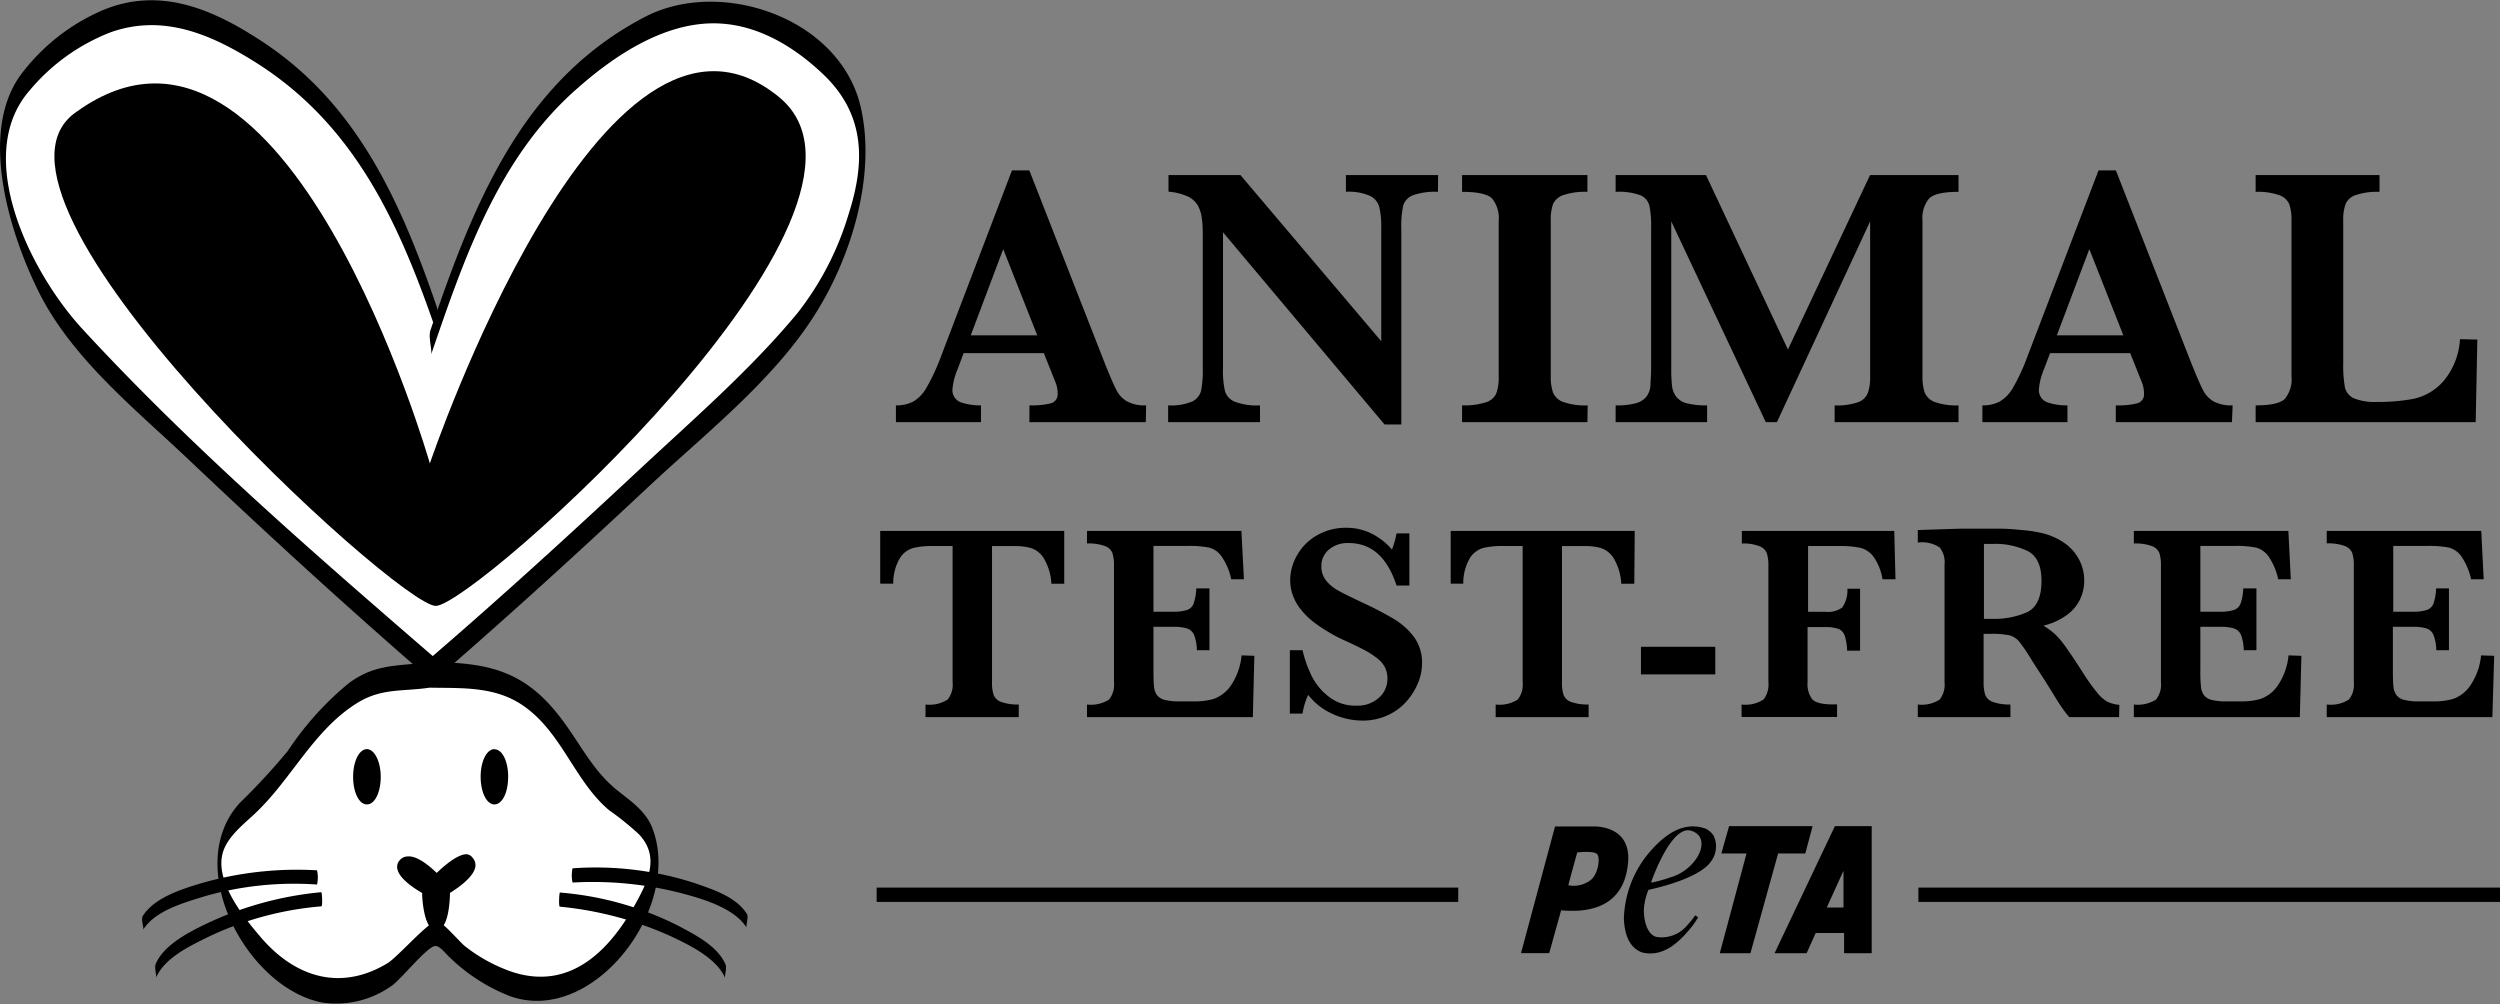 <?xml version="1.0" encoding="UTF-8"?> <svg xmlns="http://www.w3.org/2000/svg" id="Layer_1" data-name="Layer 1" viewBox="0 0 288 115.68"><rect x="0" y="0" width="288" height="115.68" fill="#808080" stroke="none"/> <defs> <style>.cls-1{fill:#fff;}</style> </defs> <path d="M77,96.42c-.75-1.87-2.4-3-3.92-4.2-2.9-2.3-4.26-5.3-6.48-8.25-4.28-5.7-8.49-6.51-15.21-6.62-3.57.54-6.2.12-9.35,2.47a35.3,35.3,0,0,0-7,7.78,75,75,0,0,1-5.54,6c-6.69,7.33.84,21.36,9.54,23a11,11,0,0,0,7.95-1.93c1-.65,4.06-4.49,5-4.59.55-.06,1.19.86,1.82,1.43a20.82,20.82,0,0,0,6.78,4.33C70.21,119.34,80.63,105.57,77,96.42Z" transform="translate(-1.88 -1.1)"></path> <path class="cls-1" d="M75.46,104.53c-3,5.72-7.63,10.76-14.5,8.56a18.48,18.48,0,0,1-5.53-3c-.52-.4-2.58-2.83-3.19-2.88-.9-.08-4.52,4.13-5.73,4.86-5.39,3.25-10.63,1.63-14.59-3-2-2.34-5.5-6.64-4.29-10,.62-1.7,2.29-3,3.57-4.2,4.28-4,6.78-9.67,11.87-12.81,2.8-1.72,5.25-1.28,8.29-1.74,3.89.07,7.7-.18,11,2.22,4.31,3.11,5.74,8.56,9.68,11.89a33.44,33.44,0,0,1,3.47,2.8C77.65,99.54,76.81,102,75.46,104.53Z" transform="translate(-1.88 -1.1)"></path> <path d="M101.05,13.5C98.72,3.18,85-1.48,76.27,3c-13.57,7-19.27,20.24-24,33.82a3.49,3.49,0,0,0-.07-.37c-4.1-11.9-9-23.11-19.79-30.35-5.74-3.83-12-6.68-18.8-3.78A23.22,23.22,0,0,0,4.16,9.87C-.59,16.63,3.08,28.11,6.27,34.58c3.82,7.77,11.22,13.66,17.39,19.51,8.91,8.45,18,16.77,27.27,24.81,0,.43.07.76.15.76s.1-.21.12-.52l.49.43s0,.08,0,.1a.27.27,0,0,0,.08-.07l.22.19c-.06-.05-.07-.17-.06-.32l.49-.43c0,.42.07.74.14.74s.14-.45.16-1c8.06-7,15.95-14.19,23.73-21.48,6.4-6,14.19-12.09,19-19.49C99.83,31.16,102.86,21.51,101.05,13.5Z" transform="translate(-1.88 -1.1)"></path> <path class="cls-1" d="M99.66,25.7a34.39,34.39,0,0,1-5.89,11.44c-5.42,6.55-12.06,12.29-18.26,18.08-7.8,7.28-15.69,14.49-23.78,21.46-13.88-12-28-24.25-40.42-37.75-5.89-6.42-12.64-19.86-6-27.43a22.92,22.92,0,0,1,9.37-6.7c6-2.1,11.46.23,16.56,3.43,11.2,7,16.35,18,20.54,30l-.31.91c-.28.8.23,2.37.07,2.82,3.83-11.16,7.76-22.82,17-30.81C72.91,7.31,78.84,3.4,85,3.82c4.57.31,8.6,2.85,11.83,5.95C101.45,14.26,101.62,19.57,99.66,25.7Z" transform="translate(-1.88 -1.1)"></path> <path d="M38.9,103.88c.07,0,.17,1.61,0,1.63a37.42,37.42,0,0,0-12.71,3.37c-2.14,1.05-5.34,2.48-6.33,4.86.09-.23-.22-1.14-.05-1.57.88-2.12,3.57-3.54,5.5-4.49A39.29,39.29,0,0,1,38.9,103.88Zm46.56,8.33c-.91-2.15-3.57-3.46-5.5-4.49a36.76,36.76,0,0,0-13.58-3.8c-.07,0-.17,1.61,0,1.63a40.28,40.28,0,0,1,12.7,3.37c2.14,1,5.36,2.54,6.34,4.86C85.32,113.56,85.64,112.64,85.46,112.21ZM38.4,103a3.63,3.63,0,0,0,0-1.64,39.72,39.72,0,0,0-14,1.69c-2.06.64-4.86,1.63-6.07,3.57-.23.38.15,1.41.05,1.58,1.37-2.21,4.74-3.12,7.05-3.84A37.37,37.37,0,0,1,38.4,103Zm49.52,3.39c-1.23-2-4-2.85-6.08-3.58a37.07,37.07,0,0,0-14-1.68,3.78,3.78,0,0,0,0,1.64,40.83,40.83,0,0,1,13,1.35c2.29.63,5.71,1.68,7.05,3.85C87.77,107.77,88.15,106.74,87.92,106.36ZM55.61,99.51h0c-1.09,0-2.78,1.53-3.42,2.15-.61-.58-2.14-2-3.34-1.9a1.23,1.23,0,0,0-.93.45,1.1,1.1,0,0,0-.26,1c.22,1.19,2.22,2.4,2.85,2.76,0,.86.23,3.39,1.07,4.07a.83.83,0,0,0,.53.2l.14,0c1.31-.21,1.45-3.28,1.47-4.28.64-.39,2.72-1.74,2.92-3a1.26,1.26,0,0,0-.33-1.06A.91.91,0,0,0,55.61,99.51ZM44.15,87.4c-.89,0-1.59,1.4-1.59,3.19s.68,3.18,1.59,3.18,1.59-1.4,1.59-3.18S45,87.4,44.15,87.4Zm14.69,0c-.89,0-1.59,1.4-1.59,3.18s.69,3.19,1.59,3.19,1.58-1.37,1.58-3.19S59.73,87.42,58.84,87.42Z" transform="translate(-1.88 -1.1)"></path> <path d="M10.81,13.9c-14.82,9.68,36.87,57,41.27,57s55.5-45.61,39.53-58.63C71.28-4.39,51.4,54.49,51.4,54.49S34.89-3.26,10.81,13.9Z" transform="translate(-1.88 -1.1)"></path> <path d="M133.88,49.73H120.47V47.8a9.23,9.23,0,0,0,2.48-.24,1.07,1.07,0,0,0,.77-1.14,3.43,3.43,0,0,0-.25-1.28l-1.34-3.36h-9.24l-.69,1.84a7.53,7.53,0,0,0-.59,2.25,1.48,1.48,0,0,0,1,1.59,6.84,6.84,0,0,0,2.28.34v1.93h-9.8V47.8a4.18,4.18,0,0,0,2-.44,4.31,4.31,0,0,0,1.56-1.67,23,23,0,0,0,1.61-3.47l8.2-21.49h2l8.67,22.16c.62,1.56,1.09,2.63,1.38,3.18a3.14,3.14,0,0,0,1.22,1.28,4.35,4.35,0,0,0,2.18.45Zm-12.51-10-3.92-9.93-3.74,9.93Z" transform="translate(-1.88 -1.1)"></path> <path d="M167.53,23.2a7.55,7.55,0,0,0-2.92.41,1.85,1.85,0,0,0-1.09,1.21,11.34,11.34,0,0,0-.21,2.6V50h-1.93L142.77,27.86V43.54a10.69,10.69,0,0,0,.22,2.59,1.92,1.92,0,0,0,1.12,1.24,7.18,7.18,0,0,0,2.92.43v1.93H136.45V47.8a6.4,6.4,0,0,0,2.74-.43,1.91,1.91,0,0,0,1.05-1.24,12.13,12.13,0,0,0,.2-2.59V29c0-1.18,0-2.06-.1-2.65a4.08,4.08,0,0,0-.45-1.54,2.64,2.64,0,0,0-1.16-1.07,6.68,6.68,0,0,0-2.24-.56V21.27h8.29L161,40.41v-13a10.11,10.11,0,0,0-.22-2.44,2,2,0,0,0-1.09-1.31,6.14,6.14,0,0,0-2.76-.47V21.27h10.62Z" transform="translate(-1.88 -1.1)"></path> <path d="M184.75,49.73H170.31V47.8a8.24,8.24,0,0,0,2.73-.35,1.93,1.93,0,0,0,1.2-1,5.41,5.41,0,0,0,.29-2V26.56a3.57,3.57,0,0,0-.77-2.6c-.51-.5-1.66-.76-3.45-.76V21.27h14.44V23.2a7.86,7.86,0,0,0-2.73.36,2,2,0,0,0-1.21,1,5.28,5.28,0,0,0-.28,2V44.44a5.42,5.42,0,0,0,.27,1.91A2,2,0,0,0,182,47.42a7.6,7.6,0,0,0,2.78.38Z" transform="translate(-1.88 -1.1)"></path> <path d="M227.5,49.73H213.23V47.8a7.25,7.25,0,0,0,2.71-.37,1.88,1.88,0,0,0,1.12-1.07,5.55,5.55,0,0,0,.26-1.92V26.6L206.58,49.73H205.3L194.41,26.6V43.54a17.51,17.51,0,0,0,.09,2.05,2.52,2.52,0,0,0,.49,1.22,2.21,2.21,0,0,0,1.22.75,8.88,8.88,0,0,0,2.33.24v1.93H188V47.8a8.35,8.35,0,0,0,2.34-.25,2.32,2.32,0,0,0,1.21-.76,2.5,2.5,0,0,0,.46-1.2c0-.47.08-1.16.08-2.05V27.42a12.27,12.27,0,0,0-.19-2.6,1.8,1.8,0,0,0-1-1.21A7.17,7.17,0,0,0,188,23.2V21.27h10.41l9.44,20.09,9.46-20.09H227.5V23.2c-1.75,0-2.88.26-3.39.77a3.58,3.58,0,0,0-.76,2.59V44.44a5.71,5.71,0,0,0,.25,1.87,2,2,0,0,0,1.16,1.1,7.36,7.36,0,0,0,2.74.39Z" transform="translate(-1.88 -1.1)"></path> <path d="M259,49.73H245.62V47.8a9.23,9.23,0,0,0,2.48-.24,1.06,1.06,0,0,0,.77-1.14,3.43,3.43,0,0,0-.25-1.28l-1.34-3.36h-9.23l-.7,1.84a7.43,7.43,0,0,0-.58,2.25,1.48,1.48,0,0,0,1,1.59,6.84,6.84,0,0,0,2.28.34v1.93h-9.8V47.8a4.18,4.18,0,0,0,2-.44,4.4,4.4,0,0,0,1.57-1.67,23.08,23.08,0,0,0,1.6-3.47l8.21-21.49h2l8.67,22.16c.63,1.56,1.09,2.63,1.38,3.18a3.14,3.14,0,0,0,1.22,1.28,4.37,4.37,0,0,0,2.18.45Zm-12.51-10-3.92-9.93-3.74,9.93Z" transform="translate(-1.88 -1.1)"></path> <path d="M287.27,40.22l-.19,9.51H261.73V47.8c1.74,0,2.87-.25,3.37-.76a3.57,3.57,0,0,0,.76-2.6V26.56a5.75,5.75,0,0,0-.25-1.92,1.94,1.94,0,0,0-1.17-1.06,7.43,7.43,0,0,0-2.71-.38V21.27H276V23.2a7.75,7.75,0,0,0-2.7.36,1.93,1.93,0,0,0-1.19,1,5.25,5.25,0,0,0-.29,2V42.93a14.61,14.61,0,0,0,.19,2.77,1.86,1.86,0,0,0,1,1.27,6.39,6.39,0,0,0,2.75.43,21.13,21.13,0,0,0,4.23-.37,6.43,6.43,0,0,0,3.36-2,8.23,8.23,0,0,0,1.92-4.86Z" transform="translate(-1.88 -1.1)"></path> <path d="M124.48,68.35H123a6.28,6.28,0,0,0-.88-2.94,2.73,2.73,0,0,0-1.45-1.17,6.43,6.43,0,0,0-1.79-.23h-2.72V79.72a4.54,4.54,0,0,0,.19,1.45,1.46,1.46,0,0,0,.89.8,5.58,5.58,0,0,0,2,.29v1.45H108.5V82.26a3.91,3.91,0,0,0,2.55-.57,2.74,2.74,0,0,0,.57-2V64h-2.28a9.26,9.26,0,0,0-2.23.22,2.7,2.7,0,0,0-1.56,1.17,5.71,5.71,0,0,0-.77,2.95h-1.5V62.26h21.2Z" transform="translate(-1.88 -1.1)"></path> <path d="M146.38,76.65l-.17,7.06H127.1V82.26a3.87,3.87,0,0,0,2.54-.57,2.74,2.74,0,0,0,.57-2V66.25a4.55,4.55,0,0,0-.18-1.44,1.41,1.41,0,0,0-.85-.8,5.4,5.4,0,0,0-2.08-.3V62.26h17.79l.29,5.57h-1.46a7.18,7.18,0,0,0-1.13-2.65,2.51,2.51,0,0,0-1.44-1,11.57,11.57,0,0,0-2.39-.19h-4v7.58h2.18a5.09,5.09,0,0,0,1.68-.2,1.22,1.22,0,0,0,.77-.75,6,6,0,0,0,.3-1.74h1.52V76h-1.45a5.09,5.09,0,0,0-.32-1.75,1.34,1.34,0,0,0-.8-.75,5.32,5.32,0,0,0-1.67-.19h-2.21v5q0,1.27.06,1.86a2,2,0,0,0,.34,1,1.63,1.63,0,0,0,.9.56,6.87,6.87,0,0,0,1.78.17h1.73a7.85,7.85,0,0,0,2.08-.27,4.09,4.09,0,0,0,1.94-1.43,7.42,7.42,0,0,0,1.32-3.6Z" transform="translate(-1.88 -1.1)"></path> <path d="M165.7,77.56a6,6,0,0,1-.42,2.11A7.68,7.68,0,0,1,164,81.8a6.51,6.51,0,0,1-2.18,1.66,6.8,6.8,0,0,1-3,.65,8.28,8.28,0,0,1-3.39-.75,7.39,7.39,0,0,1-2.85-2.21,8.29,8.29,0,0,0-.65,2.16h-1.46V76h1.46A13.92,13.92,0,0,0,153,79a6.85,6.85,0,0,0,2,2.39,4.89,4.89,0,0,0,3.12,1,3.66,3.66,0,0,0,2.59-.89,2.87,2.87,0,0,0,1-2.23,2.83,2.83,0,0,0-.3-1.33,3.2,3.2,0,0,0-.87-1,9.83,9.83,0,0,0-1.56-1c-.66-.34-1.41-.71-2.25-1.08a19,19,0,0,1-3.2-1.86,8.93,8.93,0,0,1-1.89-1.81,5.76,5.76,0,0,1-.88-1.67,5.14,5.14,0,0,1-.25-1.6,5.76,5.76,0,0,1,.78-2.83,6,6,0,0,1,2.27-2.3,6.64,6.64,0,0,1,3.45-.89,6.37,6.37,0,0,1,2.87.67,7.36,7.36,0,0,1,2.35,1.84,9.64,9.64,0,0,0,.53-1.86h1.48v6h-1.48c-1.06-3.26-2.89-4.89-5.51-4.89a3.33,3.33,0,0,0-2.28.75,2.45,2.45,0,0,0-.87,1.94,2.55,2.55,0,0,0,.54,1.62A4.64,4.64,0,0,0,156,69.11c.58.33,1.53.79,2.84,1.41a40.38,40.38,0,0,1,3.71,1.94,8.12,8.12,0,0,1,2.26,2.07A5,5,0,0,1,165.7,77.56Z" transform="translate(-1.88 -1.1)"></path> <path d="M190.15,68.35h-1.5a6.28,6.28,0,0,0-.88-2.94,2.73,2.73,0,0,0-1.45-1.17,6.35,6.35,0,0,0-1.78-.23h-2.72V79.72a4.27,4.27,0,0,0,.19,1.45,1.44,1.44,0,0,0,.88.8,5.66,5.66,0,0,0,2,.29v1.45H174.18V82.26a3.89,3.89,0,0,0,2.54-.57,2.74,2.74,0,0,0,.57-2V64H175a9.31,9.31,0,0,0-2.23.22,2.7,2.7,0,0,0-1.56,1.17,5.72,5.72,0,0,0-.76,2.95H169V62.26h21.2Z" transform="translate(-1.88 -1.1)"></path> <path d="M199.48,78.79h-8.56V75.61h8.56Z" transform="translate(-1.88 -1.1)"></path> <path d="M220.24,67.83h-1.49a6.33,6.33,0,0,0-1.05-2.61,2.72,2.72,0,0,0-1.47-1A11,11,0,0,0,214,64h-3.83v7.58h2a2.8,2.8,0,0,0,1.93-.49,3.43,3.43,0,0,0,.6-2.17h1.46v7.14h-1.49a6.38,6.38,0,0,0-.29-1.77,1.29,1.29,0,0,0-.73-.75,4.58,4.58,0,0,0-1.54-.2h-2v6.37a2.92,2.92,0,0,0,.52,1.92c.34.41,1.15.62,2.44.62h.44v1.45h-11V82.26a3.79,3.79,0,0,0,2.53-.58,2.8,2.8,0,0,0,.56-2V66.25a4.51,4.51,0,0,0-.19-1.44,1.48,1.48,0,0,0-.87-.8,5.18,5.18,0,0,0-2-.3V62.26h17.56Z" transform="translate(-1.88 -1.1)"></path> <path d="M246,83.71h-5.74a10.84,10.84,0,0,1-.78-1q-.47-.66-1-1.56l-.92-1.48L236,77.26a20.53,20.53,0,0,0-1.48-2.21,2.24,2.24,0,0,0-1.14-.76,9.87,9.87,0,0,0-2.18-.17h-.81v5.6a4.57,4.57,0,0,0,.19,1.43,1.45,1.45,0,0,0,.9.82,5.68,5.68,0,0,0,2,.29v1.45H222.81V82.26a3.8,3.8,0,0,0,2.52-.57,2.75,2.75,0,0,0,.56-2V66.18a2.81,2.81,0,0,0-.54-2,3.71,3.71,0,0,0-2.54-.58V62.16l5-.16,1.3,0,1.37,0,1.63,0c1.07,0,2.06.1,3,.19a14.34,14.34,0,0,1,2.2.37,7.5,7.5,0,0,1,2.25,1,5.38,5.38,0,0,1,1.74,1.84,5.09,5.09,0,0,1,.68,2.64,4.94,4.94,0,0,1-.47,2.09,4.86,4.86,0,0,1-1.5,1.8,7.69,7.69,0,0,1-2.73,1.25,7.28,7.28,0,0,1,2,1.69q.81,1,2.53,3.69a24.48,24.48,0,0,0,1.65,2.32,4.21,4.21,0,0,0,1.19,1.06,4.14,4.14,0,0,0,1.38.36ZM237.06,68c0-1.71-.52-2.84-1.55-3.4a8.59,8.59,0,0,0-4.08-.84h-1v8.63h1a9.22,9.22,0,0,0,4-.78C236.52,71.07,237.06,69.87,237.06,68Z" transform="translate(-1.88 -1.1)"></path> <path d="M267,76.65l-.18,7.06H247.7V82.26a3.91,3.91,0,0,0,2.55-.57,2.74,2.74,0,0,0,.57-2V66.25a4.55,4.55,0,0,0-.18-1.44,1.43,1.43,0,0,0-.86-.8,5.4,5.4,0,0,0-2.08-.3V62.26h17.8l.28,5.57h-1.45a7.35,7.35,0,0,0-1.13-2.65,2.57,2.57,0,0,0-1.44-1,11.62,11.62,0,0,0-2.4-.19h-4v7.58h2.19a5,5,0,0,0,1.67-.2,1.26,1.26,0,0,0,.78-.75,6,6,0,0,0,.3-1.74h1.52V76h-1.46a5.39,5.39,0,0,0-.31-1.75,1.37,1.37,0,0,0-.8-.75,5.36,5.36,0,0,0-1.67-.19h-2.22v5a16.6,16.6,0,0,0,.07,1.86,1.94,1.94,0,0,0,.34,1,1.56,1.56,0,0,0,.9.56,6.87,6.87,0,0,0,1.78.17h1.72a7.85,7.85,0,0,0,2.08-.27,4,4,0,0,0,1.94-1.43,7.42,7.42,0,0,0,1.33-3.6Z" transform="translate(-1.88 -1.1)"></path> <path d="M289.21,76.65,289,83.71H269.92V82.26a3.91,3.91,0,0,0,2.55-.57,2.74,2.74,0,0,0,.57-2V66.25a4.55,4.55,0,0,0-.18-1.44A1.46,1.46,0,0,0,272,64a5.4,5.4,0,0,0-2.08-.3V62.26h17.8l.28,5.57h-1.45a7.53,7.53,0,0,0-1.13-2.65,2.57,2.57,0,0,0-1.44-1,11.69,11.69,0,0,0-2.4-.19h-4v7.58h2.19a5.06,5.06,0,0,0,1.67-.2,1.26,1.26,0,0,0,.78-.75,6,6,0,0,0,.3-1.74H284V76h-1.46a5.09,5.09,0,0,0-.32-1.75,1.33,1.33,0,0,0-.79-.75,5.36,5.36,0,0,0-1.67-.19h-2.22v5q0,1.27.06,1.86a2,2,0,0,0,.35,1,1.56,1.56,0,0,0,.9.56,6.82,6.82,0,0,0,1.78.17h1.72a7.85,7.85,0,0,0,2.08-.27,4,4,0,0,0,1.94-1.43,7.42,7.42,0,0,0,1.33-3.6Z" transform="translate(-1.88 -1.1)"></path> <path d="M185.76,96.31c-.54,0-4.74,0-4.74,0l-3.92,14.59h3.25l1.37-4.93h0c2.19.19,7,.24,7.67-5.11C189.92,97.09,187.22,96.4,185.76,96.31Zm-.55,6.1a3.17,3.17,0,0,1-2.66.67l.43-1.63.6-2.16c.22,0,1.8-.19,2.25.17S186,101.71,185.21,102.41Zm13-5.9c-2.77-.88-5.06,1.2-6.66,3.19a12.39,12.39,0,0,0-2.6,7.22c.07,1.55.46,3.28,2.09,3.9,2.58.63,4.49-1.39,5.9-3.18.08-.11.35-.5.57-.87h0l-.34-.22a11.24,11.24,0,0,1-1,1.23,3.81,3.81,0,0,1-3.44,1.26c-1.36-.31-1.62-2.75-1.41-3.77a6.92,6.92,0,0,1,.46-1.66c.65-.14,5.85-1.26,7.22-3.29a2.87,2.87,0,0,0,.29-2.94A2.16,2.16,0,0,0,198.24,96.51Zm-3.81,5.63a16,16,0,0,1-2.28.64l0-.13c.22-.63,2.39-6.58,4.61-5.84C199.18,97.6,197.45,101.19,194.43,102.14Zm18.86-5.87-6.95,14.64H210l1.05-2.33h3.27v2.33h3.18V96.27Zm1,9.38h-1.94l1.93-4.24v4.24Zm-7.54-6.23-3.19,11.49H200l3.08-11.49h-2.9l.89-3.15h9.62l-.84,3.15Z" transform="translate(-1.88 -1.1)"></path> <path d="M169.87,103.39V105h-67v-1.65h67Z" transform="translate(-1.88 -1.1)"></path> <path d="M289.88,103.39V105h-67v-1.65h67Z" transform="translate(-1.88 -1.1)"></path> </svg> 